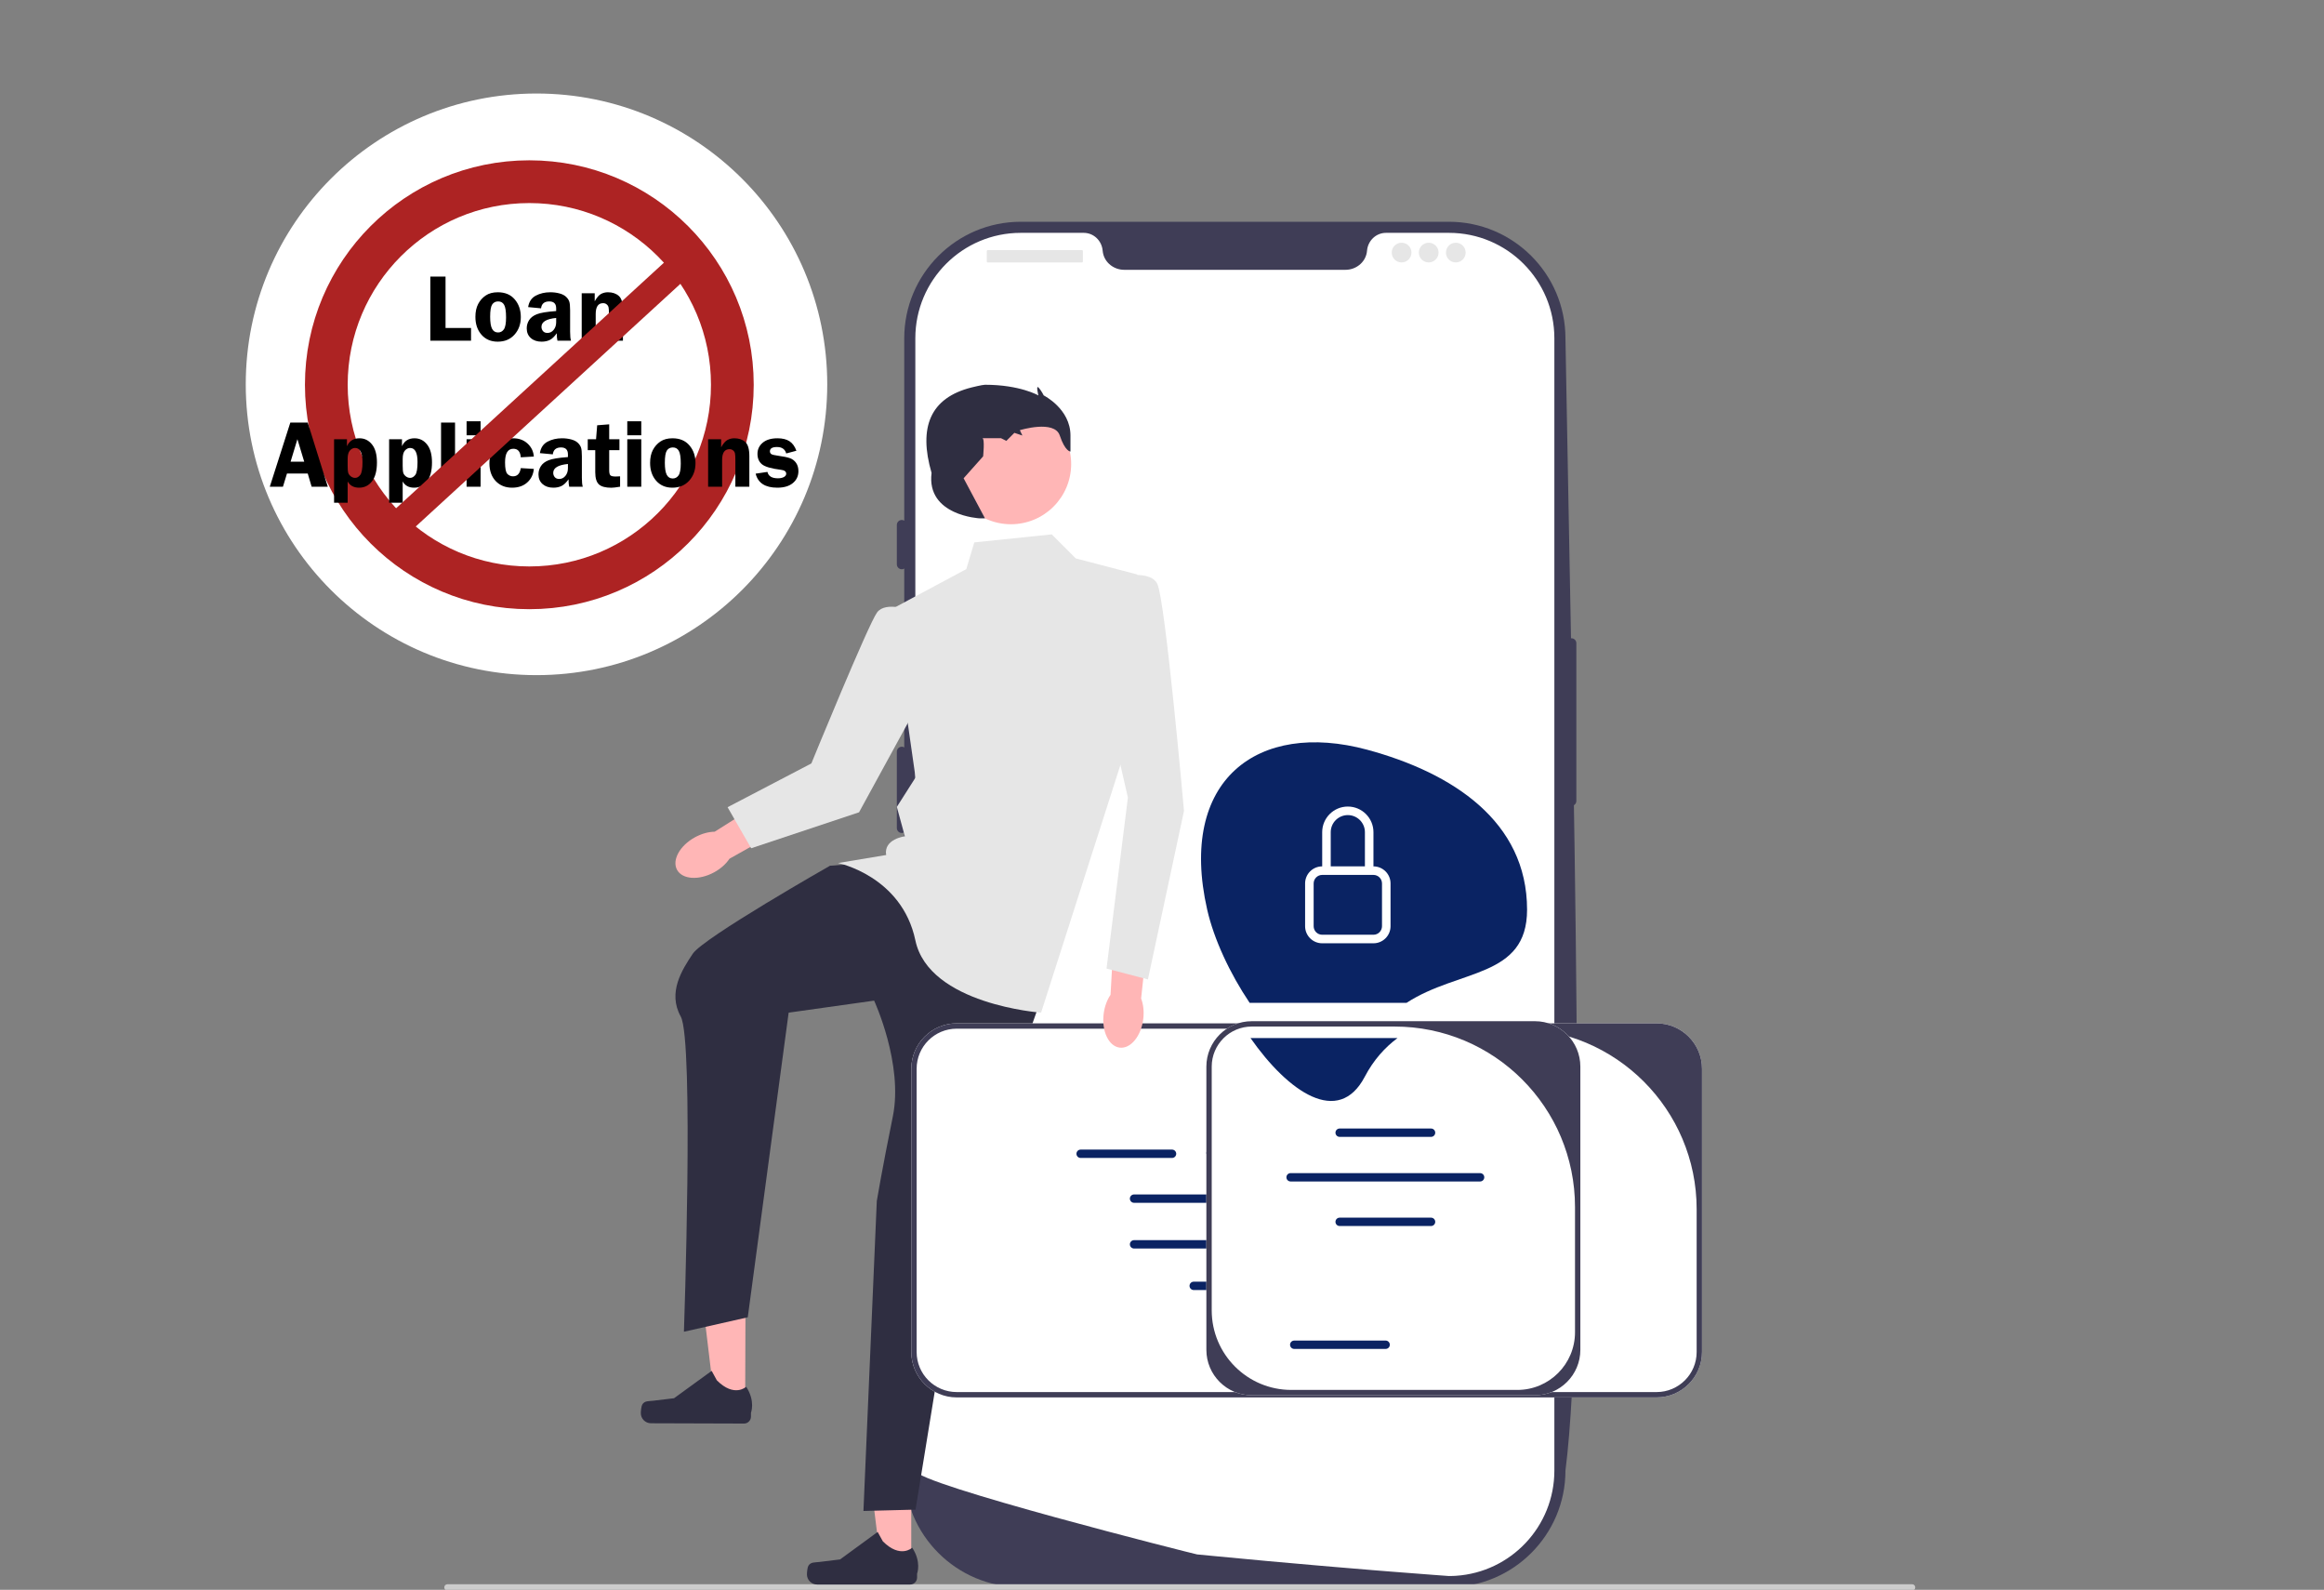 <?xml version="1.0" encoding="UTF-8"?>
<svg xmlns="http://www.w3.org/2000/svg" width="870" height="595" viewBox="0 0 870 595" fill="none">
  <rect x="0" y="0" width="870" height="595" fill="#808080" stroke="none"/>
  <g clip-path="url(#clip0_567_640)">
    <path d="M542.427 594.006H382.114C358.07 594.006 338.508 574.444 338.508 550.399V126.607C338.508 102.562 358.07 83 382.114 83H542.427C566.471 83 586.033 102.562 586.033 126.607C589.017 296.789 594.106 487.365 586.033 550.399C586.033 574.444 566.471 594.006 542.427 594.006Z" fill="#3F3D56"></path>
    <path d="M588.269 238.884C587.251 238.884 586.424 239.712 586.424 240.729V299.762C586.424 300.78 587.251 301.607 588.269 301.607C589.286 301.607 590.114 300.78 590.114 299.762V240.729C590.114 239.712 589.286 238.884 588.269 238.884Z" fill="#3F3D56"></path>
    <path d="M581.883 126.607V550.391C581.883 571.321 565.593 588.44 544.996 589.768H544.987C544.683 589.787 544.378 589.805 544.065 589.815C543.52 589.842 542.976 589.851 542.423 589.851C542.423 589.851 540.394 589.704 536.686 589.427C532.941 589.15 527.489 588.735 520.691 588.191C518.653 588.034 516.504 587.859 514.234 587.675C509.715 587.306 504.752 586.9 499.43 586.439C497.309 586.263 495.113 586.07 492.872 585.876C481.416 584.889 468.585 583.736 455.054 582.426C452.766 582.214 450.46 581.993 448.136 581.762C447.527 581.698 342.659 555.336 342.659 550.392V126.607C342.659 104.811 360.323 87.147 382.119 87.147H405.677C409.44 87.147 412.465 90.081 412.788 93.835C412.816 94.084 412.844 94.333 412.89 94.582C413.572 98.355 417.031 100.983 420.868 100.983H503.673C507.51 100.983 510.969 98.355 511.652 94.582C511.698 94.333 511.726 94.084 511.753 93.835C512.076 90.081 515.102 87.147 518.865 87.147H542.423C564.219 87.147 581.883 104.811 581.883 126.607Z" fill="white"></path>
    <path d="M337.585 194.61C336.568 194.61 335.74 195.437 335.74 196.455V211.213C335.74 212.23 336.568 213.058 337.585 213.058C338.603 213.058 339.43 212.23 339.43 211.213V196.455C339.43 195.437 338.603 194.61 337.585 194.61Z" fill="#3F3D56"></path>
    <path d="M337.585 238.884C336.568 238.884 335.74 239.712 335.74 240.729V269.323C335.74 270.341 336.568 271.168 337.585 271.168C338.603 271.168 339.43 270.341 339.43 269.323V240.729C339.43 239.712 338.603 238.884 337.585 238.884Z" fill="#3F3D56"></path>
    <path d="M337.585 279.47C336.568 279.47 335.74 280.297 335.74 281.315V309.909C335.74 310.926 336.568 311.753 337.585 311.753C338.603 311.753 339.43 310.926 339.43 309.909V281.315C339.43 280.297 338.603 279.47 337.585 279.47Z" fill="#3F3D56"></path>
    <path d="M405.071 93.607H369.718C369.547 93.607 369.408 93.746 369.408 93.918V97.909C369.408 98.081 369.547 98.219 369.718 98.219H405.071C405.242 98.219 405.381 98.081 405.381 97.909V93.918C405.381 93.746 405.242 93.607 405.071 93.607Z" fill="#E6E6E6"></path>
    <path d="M524.694 98.219C526.732 98.219 528.384 96.568 528.384 94.53C528.384 92.492 526.732 90.84 524.694 90.84C522.657 90.84 521.005 92.492 521.005 94.53C521.005 96.568 522.657 98.219 524.694 98.219Z" fill="#E6E6E6"></path>
    <path d="M534.841 98.219C536.878 98.219 538.53 96.568 538.53 94.53C538.53 92.492 536.878 90.84 534.841 90.84C532.803 90.84 531.151 92.492 531.151 94.53C531.151 96.568 532.803 98.219 534.841 98.219Z" fill="#E6E6E6"></path>
    <path d="M544.987 98.219C547.024 98.219 548.676 96.568 548.676 94.53C548.676 92.492 547.024 90.84 544.987 90.84C542.949 90.84 541.297 92.492 541.297 94.53C541.297 96.568 542.949 98.219 544.987 98.219Z" fill="#E6E6E6"></path>
    <path d="M166.314 594.106C166.314 594.766 166.844 595.296 167.504 595.296H715.794C716.454 595.296 716.984 594.766 716.984 594.106C716.984 593.446 716.454 592.916 715.794 592.916H167.504C166.844 592.916 166.314 593.446 166.314 594.106Z" fill="#CCCCCC"></path>
    <path d="M341.133 586.29L329.89 586.289L324.541 542.92L341.136 542.921L341.133 586.29Z" fill="#FFB6B6"></path>
    <path d="M302.611 586.035C302.261 586.625 302.076 588.528 302.076 589.214C302.076 591.321 303.785 593.03 305.892 593.03H340.713C342.151 593.03 343.316 591.864 343.316 590.426V588.977C343.316 588.977 345.039 584.62 341.492 579.249C341.492 579.249 337.085 583.454 330.498 576.868L328.556 573.35L314.497 583.632L306.705 584.591C305 584.801 303.488 584.558 302.611 586.035Z" fill="#2F2E41"></path>
    <path d="M278.954 526.052L267.71 526.015L262.499 482.629L279.094 482.683L278.954 526.052Z" fill="#FFB6B6"></path>
    <path d="M240.432 525.675C240.08 526.263 239.89 528.166 239.887 528.851C239.881 530.959 241.584 532.673 243.691 532.679L278.512 532.79C279.95 532.795 281.119 531.633 281.123 530.195L281.128 528.745C281.128 528.745 282.864 524.394 279.335 519.012C279.335 519.012 274.914 523.203 268.349 516.596L266.418 513.071L252.326 523.309L244.53 524.243C242.825 524.448 241.314 524.2 240.432 525.675Z" fill="#2F2E41"></path>
    <path d="M324.734 323L310.734 324C310.734 324 263.339 350.947 259.339 356.947C255.339 362.947 249.839 371.447 254.839 380.447C259.839 389.447 256.033 498.42 256.033 498.42L279.926 493.015L295.234 379L327.234 374.5C327.234 374.5 338.234 398.232 334.234 417.866C330.234 437.5 328.234 449.5 328.234 449.5L323.234 565.5L342.734 565L360.234 457.5L390.234 372.5L351.234 326.5L324.734 323Z" fill="#2F2E41"></path>
    <path d="M393.734 200L364.734 203L361.734 213L333.734 228L342.734 291L335.734 302L338.734 313C338.734 313 330.734 314 331.734 320L313.734 323C313.734 323 337.609 327.874 342.671 351.937C347.734 376 389.734 379 389.734 379L422.734 276L425.734 215L402.734 209L393.734 200Z" fill="#E6E6E6"></path>
    <path d="M378.451 196.206C390.902 196.206 400.995 186.112 400.995 173.662C400.995 161.211 390.902 151.118 378.451 151.118C366 151.118 355.907 161.211 355.907 173.662C355.907 186.112 366 196.206 378.451 196.206Z" fill="#FFB6B6"></path>
    <path d="M366.734 194C366.734 194 346.734 193 348.734 177C343.784 159.962 348.166 148.899 363.734 145C363.734 145 367.734 144 368.734 144C381.887 144 388.734 148 388.734 148C388.734 148 387.734 144.039 388.734 145.02C389.734 146 390.734 148 390.734 148C390.734 148 400.734 153 400.734 163C400.734 173 400.734 169 400.734 169C400.734 169 398.734 169 396.734 163C394.734 157 381.786 161 381.786 161L382.734 163L379.734 162L376.734 165L374.734 164C374.734 164 366.734 164 367.734 164C368.734 164 368.038 170.796 368.038 170.796L360.734 179L368.734 194H366.734Z" fill="#2F2E41"></path>
    <path d="M260.18 313.354C254.487 316.461 251.474 321.917 253.452 325.54C255.429 329.163 261.647 329.581 267.341 326.474C269.833 325.114 271.811 323.304 273.082 321.394L297.042 307.925L290.482 296.816L267.559 311.273C265.265 311.309 262.672 311.994 260.18 313.354Z" fill="#FFB6B6"></path>
    <path d="M340.978 228.467C340.978 228.467 331.586 224.891 328.35 229.195C325.114 233.5 303.737 285.73 303.737 285.73L272.373 302.11L281.193 317.469L321.581 304.023L348.227 255.289L340.978 228.467Z" fill="#E6E6E6"></path>
    <path d="M637.149 399.998V505.998C637.149 515.372 629.523 522.998 620.149 522.998H358.149C348.775 522.998 341.149 515.372 341.149 505.998V399.998C341.149 390.624 348.775 382.998 358.149 382.998H620.149C629.523 382.998 637.149 390.624 637.149 399.998Z" fill="white"></path>
    <path d="M637.149 399.998V505.998C637.149 515.372 629.523 522.998 620.149 522.998H358.149C348.775 522.998 341.149 515.372 341.149 505.998V399.998C341.149 390.624 348.775 382.998 358.149 382.998H620.149C629.523 382.998 637.149 390.624 637.149 399.998ZM620.149 520.998C628.434 520.998 635.149 514.282 635.149 505.998V452.557C635.149 415.245 604.902 384.998 567.59 384.998H358.149C349.865 384.998 343.149 391.714 343.149 399.998V505.998C343.149 514.282 349.865 520.998 358.149 520.998H620.149Z" fill="#3F3D56"></path>
    <path d="M458.76 447.04H424.539C423.676 447.04 422.974 447.741 422.974 448.604C422.974 449.467 423.676 450.169 424.539 450.169H458.76C459.622 450.169 460.324 449.467 460.324 448.604C460.324 447.741 459.622 447.04 458.76 447.04Z" fill="#0A2363"></path>
    <path d="M510.76 447.04H476.539C475.676 447.04 474.974 447.741 474.974 448.604C474.974 449.467 475.676 450.169 476.539 450.169H510.76C511.622 450.169 512.324 449.467 512.324 448.604C512.324 447.741 511.622 447.04 510.76 447.04Z" fill="#0A2363"></path>
    <path d="M458.76 464.146H424.539C423.676 464.146 422.974 464.847 422.974 465.71C422.974 466.573 423.676 467.275 424.539 467.275H458.76C459.622 467.275 460.324 466.573 460.324 465.71C460.324 464.847 459.622 464.146 458.76 464.146Z" fill="#0A2363"></path>
    <path d="M510.76 464.146H476.539C475.676 464.146 474.974 464.847 474.974 465.71C474.974 466.573 475.676 467.275 476.539 467.275H510.76C511.622 467.275 512.324 466.573 512.324 465.71C512.324 464.847 511.622 464.146 510.76 464.146Z" fill="#0A2363"></path>
    <path d="M564.324 465.71C564.324 464.847 563.622 464.146 562.76 464.146H528.539C527.676 464.146 526.974 464.847 526.974 465.71C526.974 466.573 527.676 467.275 528.539 467.275H562.76C563.622 467.275 564.324 466.573 564.324 465.71Z" fill="#0A2363"></path>
    <path d="M438.76 433.381C439.622 433.381 440.324 432.679 440.324 431.816C440.324 430.953 439.622 430.251 438.76 430.251H404.539C403.676 430.251 402.974 430.953 402.974 431.816C402.974 432.679 403.676 433.381 404.539 433.381H438.76Z" fill="#0A2363"></path>
    <path d="M539.539 432.744H573.76C574.622 432.744 575.324 432.042 575.324 431.18C575.324 430.317 574.622 429.615 573.76 429.615H539.539C538.676 429.615 537.974 430.317 537.974 431.18C537.974 432.042 538.676 432.744 539.539 432.744Z" fill="#0A2363"></path>
    <path d="M453.176 433.073H524.123C524.986 433.073 525.687 432.371 525.687 431.509C525.687 430.646 524.986 429.944 524.123 429.944H453.176C452.313 429.944 451.611 430.646 451.611 431.509C451.611 432.371 452.313 433.073 453.176 433.073Z" fill="#0A2363"></path>
    <path d="M481.09 479.687H446.87C446.007 479.687 445.305 480.389 445.305 481.251C445.305 482.114 446.007 482.816 446.87 482.816H481.09C481.953 482.816 482.655 482.114 482.655 481.251C482.655 480.389 481.953 479.687 481.09 479.687Z" fill="#0A2363"></path>
    <path d="M591.611 399.199V505.199C591.611 514.573 583.985 522.199 574.611 522.199H468.611C459.237 522.199 451.611 514.573 451.611 505.199V399.199C451.611 389.825 459.237 382.199 468.611 382.199H574.611C583.985 382.199 591.611 389.825 591.611 399.199Z" fill="white"></path>
    <path d="M591.611 399.199V505.199C591.611 514.573 583.985 522.199 574.611 522.199H468.611C459.237 522.199 451.611 514.573 451.611 505.199V399.199C451.611 389.825 459.237 382.199 468.611 382.199H574.611C583.985 382.199 591.611 389.825 591.611 399.199ZM568.035 520.199C579.951 520.199 589.611 510.539 589.611 498.623V451.758C589.611 414.446 559.364 384.199 522.052 384.199H468.611C460.327 384.199 453.611 390.914 453.611 399.199V490.409C453.611 506.862 466.949 520.199 483.401 520.199L568.035 520.199Z" fill="#3F3D56"></path>
    <path d="M535.722 425.491H501.501C500.638 425.491 499.937 424.789 499.937 423.926C499.937 423.063 500.639 422.362 501.501 422.362H535.722C536.585 422.362 537.286 423.063 537.286 423.926C537.286 424.789 536.585 425.491 535.722 425.491Z" fill="#0A2363"></path>
    <path d="M535.722 458.855H501.501C500.638 458.855 499.937 458.153 499.937 457.29C499.937 456.427 500.639 455.726 501.501 455.726H535.722C536.585 455.726 537.286 456.427 537.286 457.29C537.286 458.153 536.585 458.855 535.722 458.855Z" fill="#0A2363"></path>
    <path d="M518.722 504.855H484.501C483.638 504.855 482.937 504.153 482.937 503.29C482.937 502.427 483.639 501.726 484.501 501.726H518.722C519.585 501.726 520.286 502.427 520.286 503.29C520.286 504.153 519.585 504.855 518.722 504.855Z" fill="#0A2363"></path>
    <path d="M554.085 442.184H483.138C482.275 442.184 481.573 441.482 481.573 440.619C481.573 439.756 482.275 439.055 483.138 439.055H554.085C554.948 439.055 555.649 439.756 555.649 440.619C555.649 441.482 554.948 442.184 554.085 442.184Z" fill="#0A2363"></path>
    <path d="M571.667 340.462C571.667 307.395 543.718 289.204 511.793 280.588C470.862 269.542 440.885 291.894 451.92 340.462C454.421 351.469 460.402 364.325 467.806 375.322H526.56C546.186 362.545 571.667 366.128 571.667 340.462Z" fill="#0A2363"></path>
    <path d="M510.914 402.972C514.256 396.601 518.494 392.004 523.163 388.505H468.132C482.296 408.737 501.079 421.721 510.914 402.972Z" fill="#0A2363"></path>
    <path d="M504.564 305.062C508.097 305.062 510.961 307.926 510.961 311.459V324.253H498.167V311.459C498.167 307.926 501.031 305.062 504.564 305.062ZM514.159 324.253V311.459C514.159 306.16 509.863 301.864 504.564 301.864C499.265 301.864 494.969 306.16 494.969 311.459V324.253C491.436 324.253 488.572 327.117 488.572 330.649V346.641C488.572 350.174 491.436 353.038 494.969 353.038H514.159C517.692 353.038 520.556 350.174 520.556 346.641V330.649C520.556 327.117 517.692 324.253 514.159 324.253ZM494.969 327.451H514.159C515.926 327.451 517.358 328.883 517.358 330.649V346.641C517.358 348.408 515.926 349.84 514.159 349.84H494.969C493.203 349.84 491.771 348.408 491.771 346.641V330.649C491.771 328.883 493.203 327.451 494.969 327.451Z" fill="white"></path>
    <path d="M413.15 379.543C412.379 385.983 415.076 391.602 419.174 392.093C423.273 392.583 427.22 387.761 427.991 381.32C428.329 378.501 428.002 375.84 427.184 373.697L430.11 346.367L417.255 345.268L415.735 372.326C414.434 374.215 413.488 376.724 413.15 379.543Z" fill="#FFB6B6"></path>
    <path d="M416.234 216.5C416.234 216.5 430.234 212.5 433.234 218.5C436.234 224.5 443.234 303.5 443.234 303.5L429.734 366.559L414.234 362.5L422.234 298.5L411.234 250.5L416.234 216.5Z" fill="#E6E6E6"></path>
    <path d="M200.84 252.68C260.95 252.68 309.68 203.95 309.68 143.84C309.68 83.729 260.95 35 200.84 35C140.729 35 92 83.729 92 143.84C92 203.95 140.729 252.68 200.84 252.68Z" fill="white"></path>
    <circle cx="198.157" cy="144" r="76" stroke="#AD2323" stroke-width="16"></circle>
    <path d="M115.203 158.162L122.709 182.156H116.662L115.203 177.217H107.434L105.922 182.156H101L108.682 158.162H115.203ZM108.787 172.787H113.885L111.336 164.367L108.787 172.787ZM125.064 188.15V164.402H129.881V167.004C130.771 165.023 132.33 164.033 134.557 164.033C136.479 164.033 138.049 164.807 139.268 166.354C140.498 167.889 141.113 170.127 141.113 173.068C141.113 176.197 140.492 178.559 139.25 180.152C138.02 181.734 136.414 182.525 134.434 182.525C132.43 182.525 131 181.746 130.145 180.188V188.15H125.064ZM130.145 174.387C130.145 175.641 130.221 176.508 130.373 176.988C130.525 177.469 130.848 177.902 131.34 178.289C131.832 178.664 132.365 178.852 132.939 178.852C133.654 178.852 134.293 178.488 134.855 177.762C135.418 177.023 135.699 175.406 135.699 172.91C135.699 169.406 134.773 167.654 132.922 167.654C132.219 167.654 131.58 167.965 131.006 168.586C130.432 169.207 130.145 170.262 130.145 171.75V174.387Z" fill="black"></path>
    <path d="M166.79 122.76H176.335V127.506H161.095V103.512H166.79V122.76ZM186.355 109.383C189.062 109.383 191.171 110.268 192.683 112.037C194.206 113.807 194.968 116.021 194.968 118.682C194.968 121.307 194.177 123.498 192.595 125.256C191.025 127.002 188.933 127.875 186.32 127.875C183.788 127.875 181.761 127.008 180.238 125.273C178.726 123.539 177.97 121.312 177.97 118.594C177.97 116.707 178.31 115.107 178.99 113.795C179.681 112.471 180.624 111.404 181.82 110.596C183.015 109.787 184.527 109.383 186.355 109.383ZM186.495 112.811C185.499 112.811 184.749 113.197 184.245 113.971C183.741 114.732 183.49 116.256 183.49 118.541C183.49 120.639 183.73 122.145 184.21 123.059C184.691 123.973 185.441 124.43 186.46 124.43C187.351 124.43 188.072 124.043 188.622 123.27C189.173 122.484 189.448 120.996 189.448 118.805C189.448 116.473 189.202 114.891 188.71 114.059C188.23 113.227 187.491 112.811 186.495 112.811ZM213.759 127.506H208.679C208.515 126.803 208.433 125.877 208.433 124.729C207.542 125.994 206.652 126.838 205.761 127.26C204.882 127.67 203.88 127.875 202.755 127.875C201.091 127.875 199.743 127.424 198.712 126.521C197.693 125.619 197.183 124.406 197.183 122.883C197.183 121.77 197.482 120.744 198.079 119.807C198.677 118.869 199.638 118.137 200.962 117.609C202.286 117.07 204.7 116.672 208.204 116.414V115.395C208.204 113.672 207.343 112.811 205.62 112.811C203.781 112.811 202.755 113.672 202.544 115.395L197.71 114.938C198.027 112.922 198.982 111.492 200.575 110.648C202.169 109.805 203.974 109.383 205.99 109.383C207.197 109.383 208.333 109.523 209.4 109.805C210.466 110.086 211.298 110.508 211.896 111.07C212.493 111.633 212.898 112.23 213.109 112.863C213.32 113.484 213.425 114.574 213.425 116.133V124.184C213.425 125.73 213.536 126.838 213.759 127.506ZM208.204 118.998C204.536 119.361 202.702 120.469 202.702 122.32C202.702 122.941 202.896 123.48 203.282 123.938C203.669 124.383 204.22 124.605 204.935 124.605C205.861 124.605 206.634 124.225 207.255 123.463C207.888 122.689 208.204 121.74 208.204 120.615V118.998ZM233.2 127.506H227.962V117.539C227.962 116.332 227.915 115.506 227.822 115.061C227.728 114.615 227.499 114.24 227.136 113.936C226.773 113.619 226.316 113.461 225.765 113.461C223.925 113.461 223.005 114.82 223.005 117.539V127.506H217.767V109.752H222.636V112.758C223.445 111.328 224.241 110.408 225.027 109.998C225.812 109.588 226.661 109.383 227.575 109.383C229.263 109.383 230.622 109.84 231.654 110.754C232.685 111.656 233.2 113.438 233.2 116.098V127.506Z" fill="black"></path>
    <path d="M145.668 188.15V164.402H150.484V167.004C151.375 165.023 152.934 164.033 155.16 164.033C157.082 164.033 158.652 164.807 159.871 166.354C161.102 167.889 161.717 170.127 161.717 173.068C161.717 176.197 161.096 178.559 159.854 180.152C158.623 181.734 157.018 182.525 155.037 182.525C153.033 182.525 151.604 181.746 150.748 180.188V188.15H145.668ZM150.748 174.387C150.748 175.641 150.824 176.508 150.977 176.988C151.129 177.469 151.451 177.902 151.943 178.289C152.436 178.664 152.969 178.852 153.543 178.852C154.258 178.852 154.897 178.488 155.459 177.762C156.022 177.023 156.303 175.406 156.303 172.91C156.303 169.406 155.377 167.654 153.526 167.654C152.822 167.654 152.184 167.965 151.609 168.586C151.035 169.207 150.748 170.262 150.748 171.75V174.387ZM165.109 182.156V158.162H170.348V182.156H165.109ZM179.91 164.402V182.156H174.672V164.402H179.91ZM179.91 157.67V162.908H174.672V157.67H179.91ZM199.844 175.494C199.645 177.592 198.813 179.291 197.348 180.592C195.895 181.881 194.014 182.525 191.705 182.525C189.197 182.525 187.152 181.699 185.57 180.047C184 178.383 183.215 176.162 183.215 173.385C183.215 170.607 184.018 168.357 185.623 166.635C187.24 164.9 189.397 164.033 192.092 164.033C194.26 164.033 196.053 164.684 197.471 165.984C198.901 167.285 199.692 168.914 199.844 170.871L194.957 171.152C194.793 169.02 193.867 167.953 192.18 167.953C190.106 167.953 189.068 169.652 189.068 173.051C189.068 175.312 189.356 176.748 189.93 177.357C190.516 177.967 191.225 178.271 192.057 178.271C193.674 178.271 194.641 177.246 194.957 175.195L199.844 175.494ZM218.16 182.156H213.08C212.916 181.453 212.834 180.527 212.834 179.379C211.943 180.645 211.053 181.488 210.162 181.91C209.283 182.32 208.281 182.525 207.156 182.525C205.492 182.525 204.145 182.074 203.113 181.172C202.094 180.27 201.584 179.057 201.584 177.533C201.584 176.42 201.883 175.395 202.481 174.457C203.078 173.52 204.039 172.787 205.363 172.26C206.688 171.721 209.102 171.322 212.606 171.064V170.045C212.606 168.322 211.744 167.461 210.022 167.461C208.182 167.461 207.156 168.322 206.945 170.045L202.111 169.588C202.428 167.572 203.383 166.143 204.977 165.299C206.57 164.455 208.375 164.033 210.391 164.033C211.598 164.033 212.734 164.174 213.801 164.455C214.867 164.736 215.699 165.158 216.297 165.721C216.895 166.283 217.299 166.881 217.51 167.514C217.721 168.135 217.826 169.225 217.826 170.783V178.834C217.826 180.381 217.938 181.488 218.16 182.156ZM212.606 173.648C208.938 174.012 207.104 175.119 207.104 176.971C207.104 177.592 207.297 178.131 207.684 178.588C208.07 179.033 208.621 179.256 209.336 179.256C210.262 179.256 211.035 178.875 211.656 178.113C212.289 177.34 212.606 176.391 212.606 175.266V173.648ZM228.057 168.48V175.986C228.057 176.924 228.197 177.551 228.479 177.867C228.76 178.184 229.422 178.342 230.465 178.342C230.945 178.342 231.502 178.318 232.135 178.271V182.156C230.611 182.414 229.516 182.543 228.848 182.543C226.668 182.543 225.121 182.127 224.207 181.295C223.293 180.451 222.836 178.934 222.836 176.742V168.48H220.024V164.402H223.135L223.557 159.164L228.057 158.812V164.402H231.889V168.48H228.057ZM240.063 164.402V182.156H234.824V164.402H240.063ZM240.063 157.67V162.908H234.824V157.67H240.063ZM251.752 164.033C254.459 164.033 256.568 164.918 258.08 166.688C259.604 168.457 260.365 170.672 260.365 173.332C260.365 175.957 259.574 178.148 257.992 179.906C256.422 181.652 254.33 182.525 251.717 182.525C249.186 182.525 247.158 181.658 245.635 179.924C244.123 178.189 243.367 175.963 243.367 173.244C243.367 171.357 243.707 169.758 244.387 168.445C245.078 167.121 246.022 166.055 247.217 165.246C248.412 164.438 249.924 164.033 251.752 164.033ZM251.893 167.461C250.897 167.461 250.147 167.848 249.643 168.621C249.139 169.383 248.887 170.906 248.887 173.191C248.887 175.289 249.127 176.795 249.608 177.709C250.088 178.623 250.838 179.08 251.858 179.08C252.748 179.08 253.469 178.693 254.02 177.92C254.57 177.135 254.846 175.646 254.846 173.455C254.846 171.123 254.6 169.541 254.108 168.709C253.627 167.877 252.889 167.461 251.893 167.461Z" fill="black"></path>
    <path d="M280.523 182.156H275.285V172.189C275.285 170.982 275.238 170.156 275.145 169.711C275.051 169.266 274.822 168.891 274.459 168.586C274.096 168.27 273.639 168.111 273.088 168.111C271.248 168.111 270.328 169.471 270.328 172.189V182.156H265.09V164.402H269.959V167.408C270.768 165.979 271.564 165.059 272.35 164.648C273.135 164.238 273.984 164.033 274.898 164.033C276.586 164.033 277.945 164.49 278.977 165.404C280.008 166.307 280.523 168.088 280.523 170.748V182.156ZM298.137 168.691L294.322 169.711C293.877 168.105 292.723 167.303 290.859 167.303C289.102 167.303 288.223 167.836 288.223 168.902C288.223 169.324 288.381 169.664 288.697 169.922C289.025 170.168 289.869 170.379 291.229 170.555C293.256 170.824 294.756 171.135 295.729 171.486C296.701 171.838 297.469 172.43 298.031 173.262C298.605 174.094 298.893 175.119 298.893 176.338C298.893 178.166 298.195 179.654 296.801 180.803C295.418 181.951 293.479 182.525 290.982 182.525C286.459 182.525 283.758 180.773 282.879 177.27L287.291 176.619C287.654 178.213 288.967 179.01 291.229 179.01C292.096 179.01 292.828 178.857 293.426 178.553C294.023 178.236 294.322 177.814 294.322 177.287C294.322 176.467 293.66 175.98 292.336 175.828C288.75 175.383 286.389 174.697 285.252 173.771C284.127 172.834 283.564 171.533 283.564 169.869C283.564 168.182 284.221 166.787 285.533 165.686C286.846 164.584 288.686 164.033 291.053 164.033C292.928 164.033 294.428 164.402 295.553 165.141C296.678 165.879 297.539 167.062 298.137 168.691Z" fill="black"></path>
    <line x1="256.186" y1="98.095" x2="146.885" y2="198.288" stroke="#AD2323" stroke-width="10"></line>
  </g>
  <defs>
    <clipPath id="clip0_567_640">
      <rect width="870" height="595" fill="white"></rect>
    </clipPath>
  </defs>
</svg>
